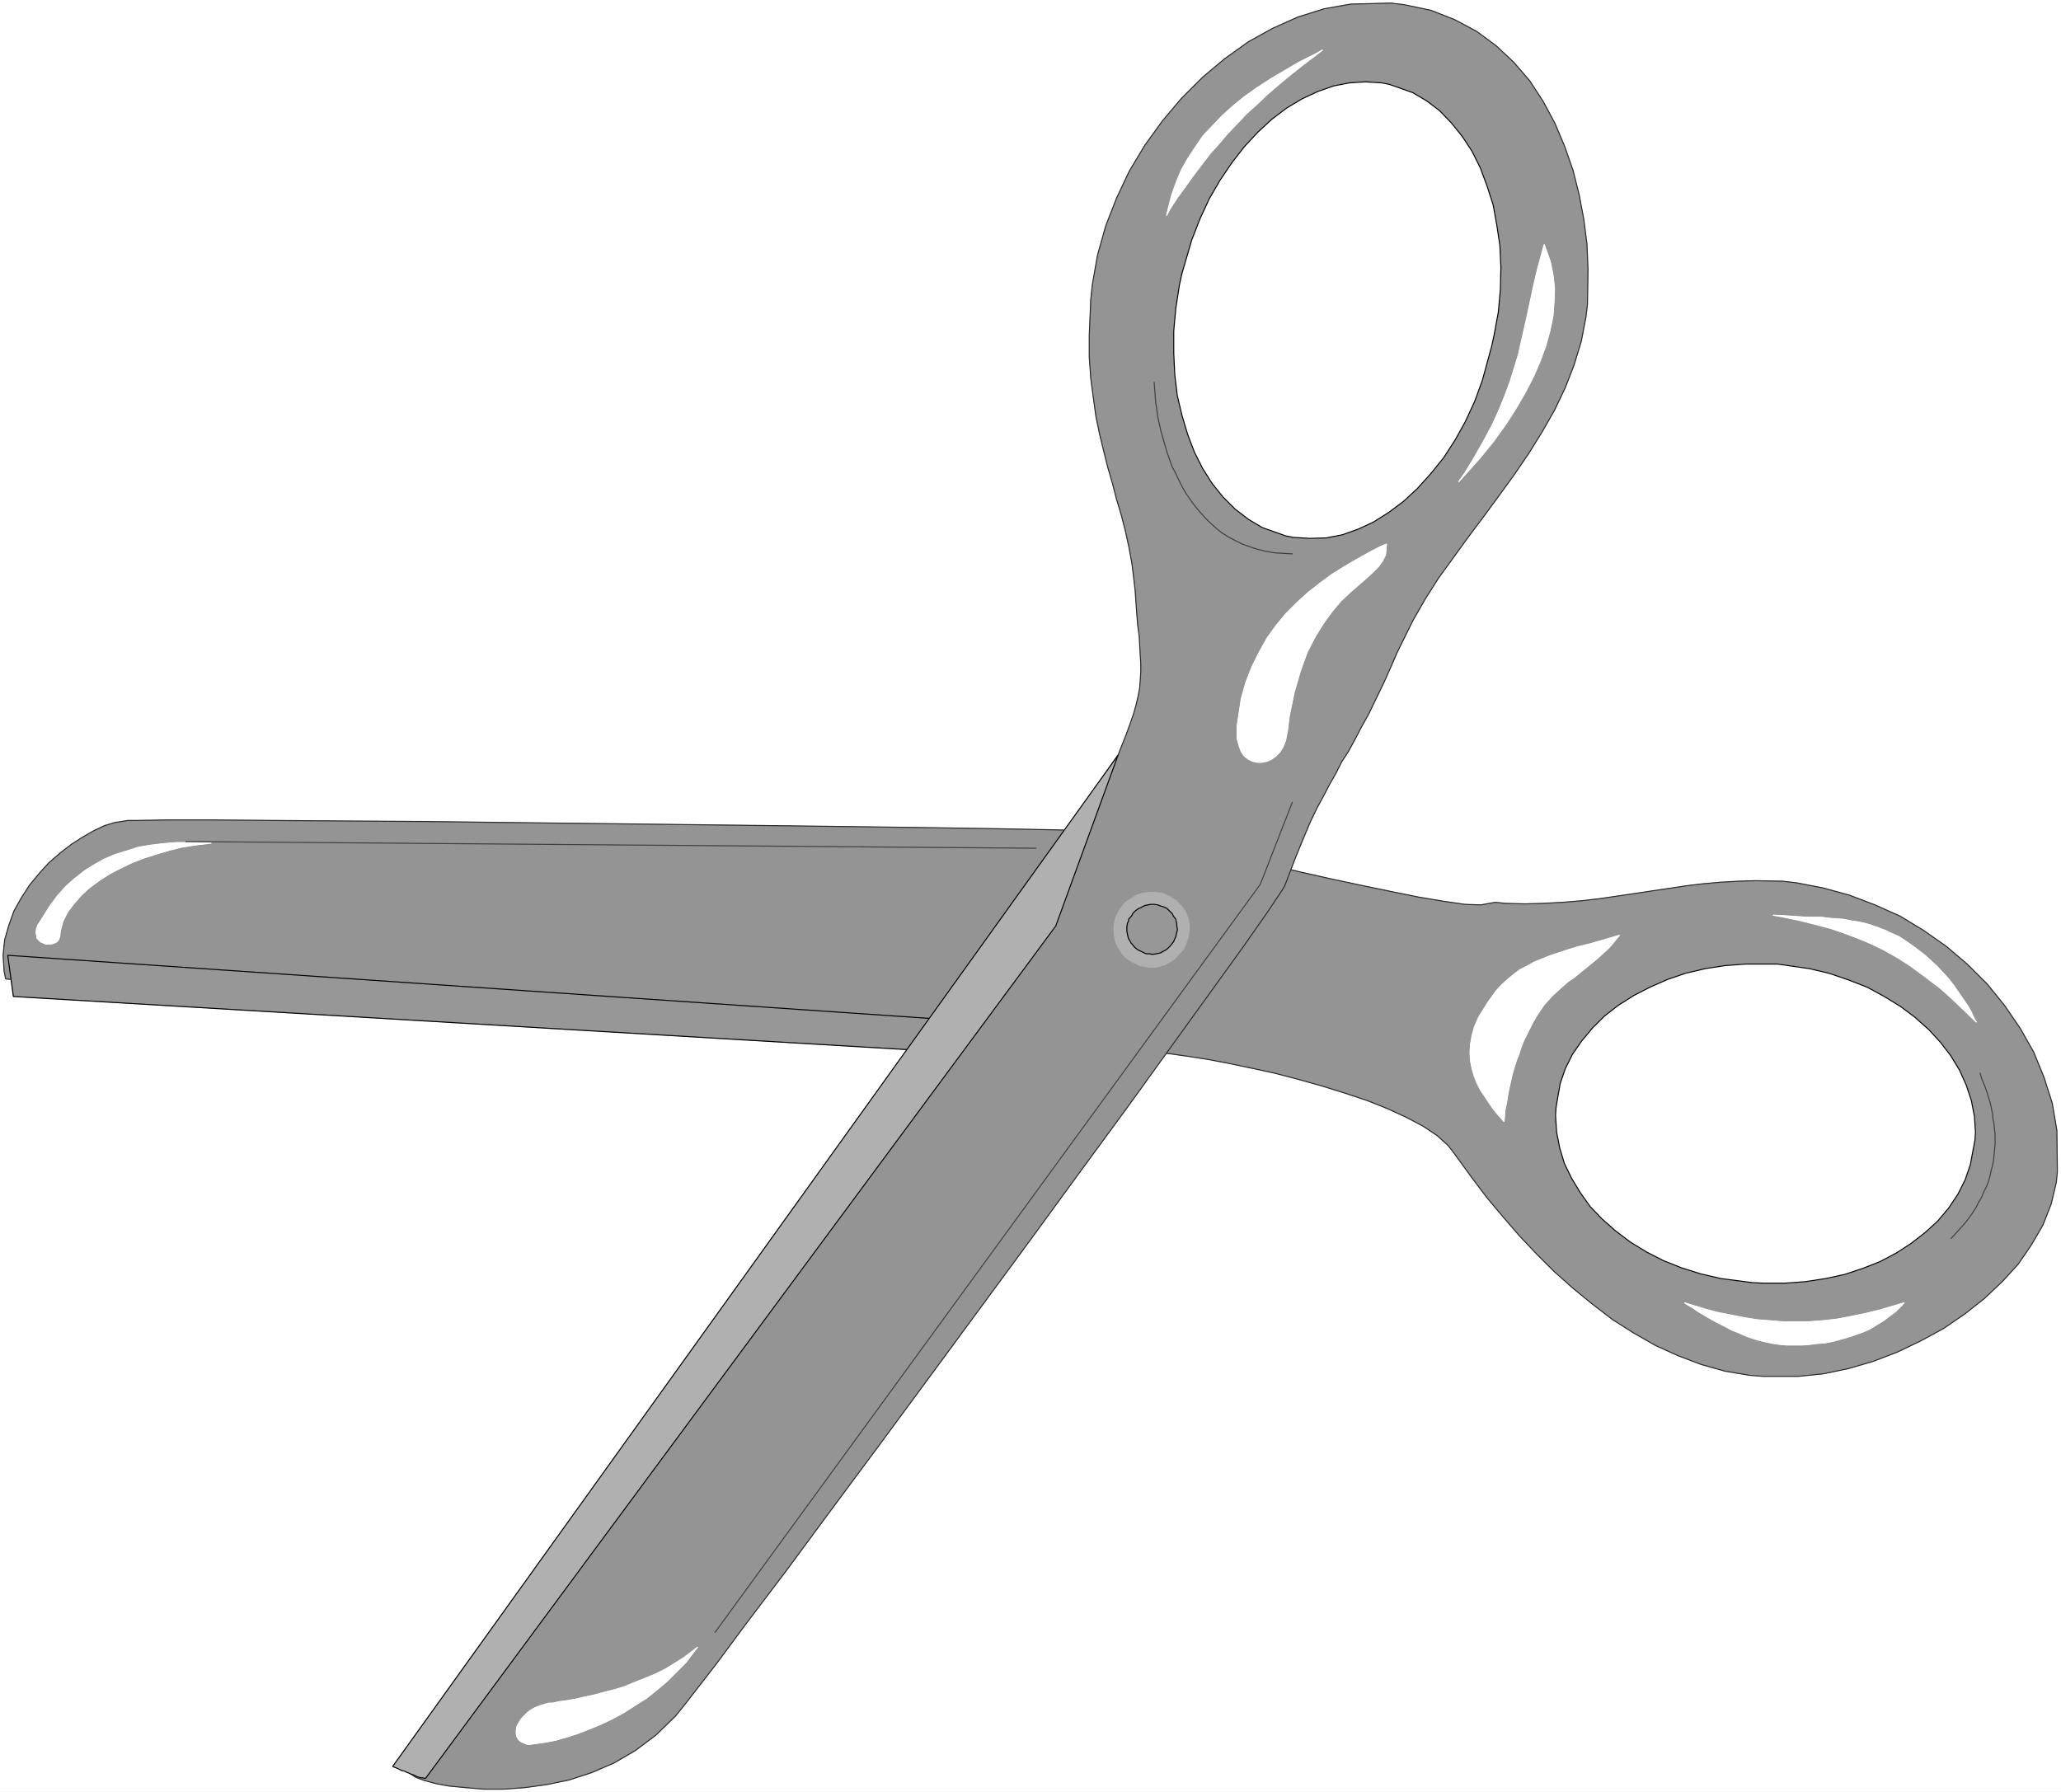 <svg width="3990.932" height="3469.979" viewBox="0 0 2993.199 2602.484" xmlns="http://www.w3.org/2000/svg"><rect x="0" y="0" width="2993.199" height="2602.484" fill="#808080" stroke="none"/><defs><clipPath id="a"><path d="M0 1.469h2994V2604H0Zm0 0"/></clipPath><clipPath id="b"><path d="M0 1.469h2993.2v2602.484H0Zm0 0"/></clipPath></defs><g clip-path="url(#a)" transform="translate(0 -1.469)"><path style="fill:#fff;fill-opacity:1;fill-rule:nonzero;stroke:none" d="M0 2603.953h2993.2V1.47H0Zm0 0"/></g><g clip-path="url(#b)" transform="translate(0 -1.469)"><path style="fill:#fff;fill-opacity:1;fill-rule:evenodd;stroke:#fff;stroke-width:.17;stroke-linecap:square;stroke-linejoin:bevel;stroke-miterlimit:10;stroke-opacity:1" d="M0 .5h660.75V575H0Zm0 0" transform="matrix(4.53 0 0 -4.53 0 2606.22)"/></g><path style="fill:#949494;fill-opacity:1;fill-rule:evenodd;stroke:#949494;stroke-width:.17;stroke-linecap:square;stroke-linejoin:bevel;stroke-miterlimit:10;stroke-opacity:1" d="m367.71 237.82-.66.34-6.28.66-11.73.82-17.01 1.16-20.82 1.32-24.77 1.48-27.26 1.65-29.4 1.82-30.73 1.65-31.22 1.81-31.05 1.82-30.23 1.81-28.58 1.82-26.1 1.65-22.96 1.49-27.09 1.98-.5 2.47-.33 5.12.5 4.95 1.32 4.62 1.65 4.62 2.31 4.13 2.65 4.12 3.13 3.8 3.14 3.46 3.64 3.14 3.63 2.81 3.64 2.31 3.46 1.98 3.47 1.65 3.31.99 4.13.66h2.8l9.92.16h14.86l19.16-.16 22.8-.17 25.11-.16 27.25-.33 28.09-.33 28.41-.33 27.75-.33 26.43-.33 24.28-.33 21.48-.33 17.34-.33 13.22-.33 9.25-.17 1.48-.16 4.3-.66 6.11-1.32 7.27-1.65 8.42-1.98 9.25-2.32 9.92-2.31 10.24-2.47 10.24-2.31 10.08-2.15 9.58-1.98 8.92-1.81 7.93-1.32 6.77-.99 5.12-.17 4.62.83 3.14-.33 6.44-.17 6.12.17 5.94.33 5.95.49 5.78.66 5.62.83 5.61.82 5.46.83 5.61.82 5.45.83 5.45.66 5.46.49 5.78.33 5.61.17 8.76-.17 4.29-.49 8.59-1.65 8.43-2.31 8.26-3.14 8.09-3.63 7.6-4.62 7.27-5.12 6.77-5.77 6.28-6.27 5.61-6.94 4.96-7.26 4.3-7.59 3.3-8.09 2.64-8.25 1.49-8.75.16-13.2-.33-3.46-1.65-6.94-2.64-6.76-3.64-6.27-4.29-6.28-5.12-5.61-5.78-5.44-6.28-4.95-6.77-4.63-7.27-3.96-7.6-3.63-7.76-2.97-7.93-2.31-7.93-1.65-7.93-.82h-11.56l-4.13.33-7.93 1.32-7.6 2.14-7.43 2.81-7.27 3.3-6.94 3.96-6.77 4.29-6.45 4.95-6.27 5.12-6.11 5.44-5.62 5.61-5.62 5.95-5.12 5.94-5.12 6.1-4.62 6.11-6.61 9.08-1.32 1.65-3.47 3.13-4.46 2.97-5.29 2.81-6.11 2.81-6.61 2.64-6.94 2.31-7.43 2.31-7.6 2.14-7.6 1.98-7.59 1.65-7.11 1.49-6.94 1.32-6.44.99-5.78.82zm0 0" transform="matrix(4.53 0 0 -4.53 0 2604.751)"/><path style="fill:none;stroke:#2b2b2b;stroke-width:.33;stroke-linecap:square;stroke-linejoin:bevel;stroke-miterlimit:10;stroke-opacity:1" d="m367.71 237.82-.66.34-6.28.66-11.73.82-17.01 1.16-20.82 1.32-24.77 1.48-27.26 1.65-29.4 1.82-30.73 1.65-31.22 1.81-31.05 1.82-30.23 1.81-28.58 1.82-26.1 1.65-22.96 1.49-27.09 1.98-.5 2.47-.33 5.12.5 4.95 1.32 4.62 1.65 4.62 2.31 4.13 2.65 4.12 3.13 3.8 3.14 3.46 3.64 3.14 3.63 2.81 3.64 2.31 3.46 1.98 3.47 1.65 3.31.99 4.13.66h2.8l9.92.16h14.86l19.16-.16 22.8-.17 25.11-.16 27.25-.33 28.09-.33 28.41-.33 27.75-.33 26.43-.33 24.28-.33 21.48-.33 17.34-.33 13.22-.33 9.25-.17 1.48-.16 4.3-.66 6.11-1.32 7.27-1.65 8.42-1.98 9.25-2.32 9.92-2.31 10.24-2.47 10.24-2.31 10.08-2.15 9.58-1.98 8.92-1.81 7.93-1.32 6.77-.99 5.12-.17 4.62.83 3.14-.33 6.44-.17 6.12.17 5.94.33 5.95.49 5.78.66 5.62.83 5.61.82 5.46.83 5.61.82 5.45.83 5.45.66 5.46.49 5.78.33 5.61.17 8.76-.17 4.29-.49 8.59-1.65 8.43-2.31 8.26-3.14 8.09-3.63 7.6-4.62 7.27-5.12 6.77-5.77 6.28-6.27 5.61-6.94 4.96-7.26 4.3-7.59 3.3-8.09 2.64-8.25 1.49-8.75.16-13.2-.33-3.46-1.65-6.94-2.64-6.76-3.64-6.27-4.29-6.28-5.12-5.61-5.78-5.44-6.28-4.95-6.77-4.63-7.27-3.96-7.6-3.63-7.76-2.97-7.93-2.31-7.93-1.65-7.93-.82h-11.56l-4.13.33-7.93 1.32-7.6 2.14-7.43 2.81-7.27 3.3-6.94 3.96-6.77 4.29-6.45 4.95-6.27 5.12-6.11 5.44-5.62 5.61-5.62 5.95-5.12 5.94-5.12 6.1-4.62 6.11-6.61 9.08-1.32 1.65-3.47 3.13-4.46 2.97-5.29 2.81-6.11 2.81-6.61 2.64-6.94 2.31-7.43 2.31-7.6 2.14-7.6 1.98-7.59 1.65-7.11 1.49-6.94 1.32-6.44.99-5.78.82zm0 0" transform="matrix(4.53 0 0 -4.53 0 2604.751)"/><path style="fill:#fff;fill-opacity:1;fill-rule:evenodd;stroke:#fff;stroke-width:.17;stroke-linecap:square;stroke-linejoin:bevel;stroke-miterlimit:10;stroke-opacity:1" d="m561.97 163.72 3.47-.16h6.77l6.61.49 6.44.99 6.11 1.32 5.95 1.98 5.45 2.15 5.29 2.8 4.79 3.14 4.46 3.47 3.96 3.63 3.47 4.12 2.97 4.46 2.32 4.62 1.65 4.79 1.48 7.92.17 2.47-.33 5.12-.99 5.12-1.65 4.95-2.15 4.78-2.81 4.62-3.3 4.3-3.8 4.12-4.46 3.96-4.63 3.47-5.12 3.13-5.45 2.97-5.95 2.32-6.27 2.14-6.28 1.49-10.24 1.48h-10.24l-6.61-.49-6.44-.99-6.28-1.49-5.78-1.98-5.62-2.48-5.12-2.64-4.96-3.13-4.46-3.47-3.8-3.79-3.46-4.13-2.98-4.29-2.31-4.62-1.65-4.79-1.32-7.59-.17-2.64.33-5.28.99-5.12 1.49-4.95 2.31-4.78 2.81-4.63 3.14-4.45 3.8-3.96 4.29-3.8 4.79-3.63 5.12-3.14 5.46-2.8 5.78-2.31 6.27-1.98 6.45-1.49zm0 0" transform="matrix(4.53 0 0 -4.53 0 2604.751)"/><path style="fill:none;stroke:#000;stroke-width:.33;stroke-linecap:square;stroke-linejoin:bevel;stroke-miterlimit:10;stroke-opacity:1" d="m561.97 163.72 3.47-.16h6.77l6.61.49 6.44.99 6.11 1.32 5.95 1.98 5.45 2.15 5.29 2.8 4.79 3.14 4.46 3.47 3.96 3.63 3.47 4.12 2.97 4.46 2.32 4.62 1.65 4.79 1.48 7.92.17 2.47-.33 5.12-.99 5.12-1.65 4.95-2.15 4.78-2.81 4.62-3.3 4.3-3.8 4.12-4.46 3.96-4.63 3.47-5.12 3.13-5.45 2.97-5.95 2.32-6.27 2.14-6.28 1.49-10.24 1.48h-10.24l-6.61-.49-6.44-.99-6.28-1.49-5.78-1.98-5.62-2.48-5.12-2.64-4.96-3.13-4.46-3.47-3.8-3.79-3.46-4.13-2.98-4.29-2.31-4.62-1.65-4.79-1.32-7.59-.17-2.64.33-5.28.99-5.12 1.49-4.95 2.31-4.78 2.81-4.63 3.14-4.45 3.8-3.96 4.29-3.8 4.79-3.63 5.12-3.14 5.46-2.8 5.78-2.31 6.27-1.98 6.45-1.49zm0 0" transform="matrix(4.53 0 0 -4.53 0 2604.751)"/><path style="fill:#fff;fill-opacity:1;fill-rule:evenodd;stroke:#fff;stroke-width:.17;stroke-linecap:square;stroke-linejoin:bevel;stroke-miterlimit:10;stroke-opacity:1" d="m519.18 275.12-.82-.99-1.32-1.65-1.66-1.81-1.65-1.49-1.81-1.65-1.82-1.48-1.82-1.49-1.82-1.48-1.81-1.49-1.98-1.32-1.66-1.49-1.65-1.48-1.65-1.49-1.49-1.65-1.32-1.48-1.65-2.48-.66-.99-1.16-1.98-.99-1.98-1.98-3.96-.83-2.14-.66-2.15-.82-1.98-.66-2.15-.66-2.14-.5-2.31-.5-2.15-.49-2.47-.33-2.31-.5-2.31-.33-3.8-.66.82-1.49 1.66-1.48 1.81-2.64 3.96-1.33 1.98-1.15 2.31-.83 2.15-.66 2.31-.49 2.47-.17 2.64.17 2.65.49 2.8.83 2.97 1.32 2.97 2.97 4.79.83 1.15 1.65 2.31 1.82 1.99 1.98 1.81 1.98 1.65 1.98 1.49 2.32 1.15 2.31 1.32 2.48.99 2.47.99 2.98.99 2.97.99 3.3.99 3.47.83 3.47.99zm0 0" transform="matrix(4.53 0 0 -4.53 0 2604.751)"/><path style="fill:none;stroke:#fff;stroke-width:.33;stroke-linecap:square;stroke-linejoin:bevel;stroke-miterlimit:10;stroke-opacity:1" d="m519.18 275.12-.82-.99-1.32-1.65-1.66-1.81-1.65-1.49-1.81-1.65-1.82-1.48-1.82-1.49-1.82-1.48-1.81-1.49-1.98-1.32-1.66-1.49-1.65-1.48-1.65-1.49-1.49-1.65-1.32-1.48-1.65-2.48-.66-.99-1.16-1.98-.99-1.98-1.98-3.96-.83-2.14-.66-2.15-.82-1.98-.66-2.15-.66-2.14-.5-2.31-.5-2.15-.49-2.47-.33-2.31-.5-2.31-.33-3.8-.66.82-1.49 1.66-1.48 1.81-2.64 3.96-1.33 1.98-1.15 2.31-.83 2.15-.66 2.31-.49 2.47-.17 2.64.17 2.65.49 2.8.83 2.97 1.32 2.97 2.97 4.79.83 1.15 1.65 2.31 1.82 1.99 1.98 1.81 1.98 1.65 1.98 1.49 2.32 1.15 2.31 1.32 2.48.99 2.47.99 2.98.99 2.97.99 3.3.99 3.47.83 3.47.99zm0 0" transform="matrix(4.53 0 0 -4.53 0 2604.751)"/><path style="fill:#fff;fill-opacity:1;fill-rule:evenodd;stroke:#fff;stroke-width:.17;stroke-linecap:square;stroke-linejoin:bevel;stroke-miterlimit:10;stroke-opacity:1" d="m568.41 281.56 2.81-.49 5.61-1.16 5.29-1.32 4.96-1.32 4.79-1.65 4.29-1.65 4.3-1.82 3.96-1.98 3.8-2.14 3.63-2.31 3.47-2.48 3.47-2.64 3.47-2.64 3.14-2.81 3.3-3.13 4.96-4.79-.66.99-.99 2.15-1.16 2.14-1.49 2.15-1.48 2.14-1.49 2.15-1.65 2.15-1.82 1.98-1.82 1.98-1.98 1.81-1.98 1.82-2.15 1.65-1.98 1.48-2.15 1.49-1.98 1.32-3.3 1.48-.99.5-2.15.82-2.31.83-2.15.66-2.31.49-2.32.33-2.47.5-2.32.17-2.31.16-2.31.33h-4.96l-2.31.17-2.48.16-2.31.17zm0 0" transform="matrix(4.53 0 0 -4.53 0 2604.751)"/><path style="fill:none;stroke:#fff;stroke-width:.33;stroke-linecap:square;stroke-linejoin:bevel;stroke-miterlimit:10;stroke-opacity:1" d="m568.41 281.56 2.81-.49 5.61-1.16 5.29-1.32 4.96-1.32 4.79-1.65 4.29-1.65 4.3-1.82 3.96-1.98 3.8-2.14 3.63-2.31 3.47-2.48 3.47-2.64 3.47-2.64 3.14-2.81 3.3-3.13 4.96-4.79-.66.99-.99 2.15-1.16 2.14-1.49 2.15-1.48 2.14-1.49 2.15-1.65 2.15-1.82 1.98-1.82 1.98-1.98 1.81-1.98 1.82-2.15 1.65-1.98 1.48-2.15 1.49-1.98 1.32-3.3 1.48-.99.5-2.15.82-2.31.83-2.15.66-2.31.49-2.32.33-2.47.5-2.32.17-2.31.16-2.31.33h-4.96l-2.31.17-2.48.16-2.31.17zm0 0" transform="matrix(4.53 0 0 -4.53 0 2604.751)"/><path style="fill:#fff;fill-opacity:1;fill-rule:evenodd;stroke:#fff;stroke-width:.17;stroke-linecap:square;stroke-linejoin:bevel;stroke-miterlimit:10;stroke-opacity:1" d="m540 157.29 2.15-.66 4.29-1.32 4.3-1.16 4.29-.83 4.13-.82 4.13-.66 4.13-.33 4.13-.33h8.42l4.3.33 4.46.49 4.46.83 4.79.99 4.79 1.16 7.76 2.31-.99-.99-1.82-1.82-1.98-1.49-1.98-1.48-2.15-1.32-2.14-1.32-2.32-.99-2.31-.83-2.48-.82-2.31-.66-2.48-.66-2.48-.5-2.47-.16-2.48-.33-2.31-.17h-4.96l-2.15.17-2.31.33-2.31.49-2.15.5-2.15.66-2.31.82-2.15.99-2.14.83-2.15 1.15-1.98.99-2.15 1.16-1.98 1.15-1.99 1.16-1.98 1.32zm0 0" transform="matrix(4.53 0 0 -4.53 0 2604.751)"/><path style="fill:none;stroke:#fff;stroke-width:.33;stroke-linecap:square;stroke-linejoin:bevel;stroke-miterlimit:10;stroke-opacity:1" d="m540 157.29 2.15-.66 4.29-1.32 4.3-1.16 4.29-.83 4.13-.82 4.13-.66 4.13-.33 4.13-.33h8.42l4.3.33 4.46.49 4.46.83 4.79.99 4.79 1.16 7.76 2.31-.99-.99-1.82-1.82-1.98-1.49-1.98-1.48-2.15-1.32-2.14-1.32-2.32-.99-2.31-.83-2.48-.82-2.31-.66-2.48-.66-2.48-.5-2.47-.16-2.48-.33-2.31-.17h-4.96l-2.15.17-2.31.33-2.31.49-2.15.5-2.15.66-2.31.82-2.15.99-2.14.83-2.15 1.15-1.98.99-2.15 1.16-1.98 1.15-1.99 1.16-1.98 1.32zm0 0" transform="matrix(4.53 0 0 -4.53 0 2604.751)"/><path style="fill:none;stroke:#3f3f3f;stroke-width:.33;stroke-linecap:square;stroke-linejoin:bevel;stroke-miterlimit:10;stroke-opacity:1" d="m634.82 230.89.49-1.65.66-1.65.66-1.65.5-1.48.49-1.65.5-1.65.33-1.65.33-1.65.17-1.66.33-1.65.16-1.65.17-1.65v-3.3l-.17-1.65-.16-1.81-.17-1.65-.33-1.65-.5-1.82-.33-1.65-.49-1.65-.66-1.65-.83-1.65-.66-1.65-.99-1.65-.83-1.65-1.15-1.82-1.16-1.65-1.32-1.65-1.32-1.48-2.97-3.3" transform="matrix(4.53 0 0 -4.53 0 2604.751)"/><path style="fill:#fff;fill-opacity:1;fill-rule:evenodd;stroke:#fff;stroke-width:.17;stroke-linecap:square;stroke-linejoin:bevel;stroke-miterlimit:10;stroke-opacity:1" d="M67.73 304.67h-2.32l-4.46.16h-4.29l-4.13-.33-4.13-.49-3.96-.66-3.64-1.16-3.8-1.16-3.47-1.48-3.3-1.82-3.14-1.98-3.14-2.47-2.81-2.48-2.64-2.97-2.48-3.3-3.3-5.28-.5-.66-.49-1.32-.17-1.16.17-.99.16-.99.5-.49.66-.66.83-.33.66-.33h1.65l.82.16.83.33.5.33.49.66.33.99.17 1.65.82 3.14 1.49 2.97 1.98 2.64 2.31 2.64 2.65 2.48 3.14 2.31 3.3 2.14 3.47 1.82 3.8 1.81 3.8 1.49 4.13 1.32 3.96 1.16 3.97.99 3.96.66zm0 0" transform="matrix(4.53 0 0 -4.53 0 2604.751)"/><path style="fill:none;stroke:#fff;stroke-width:.33;stroke-linecap:square;stroke-linejoin:bevel;stroke-miterlimit:10;stroke-opacity:1" d="M67.73 304.67h-2.32l-4.46.16h-4.29l-4.13-.33-4.13-.49-3.96-.66-3.64-1.16-3.8-1.16-3.47-1.48-3.3-1.82-3.14-1.98-3.14-2.47-2.81-2.48-2.64-2.97-2.48-3.3-3.3-5.28-.5-.66-.49-1.32-.17-1.16.17-.99.16-.99.5-.49.66-.66.83-.33.66-.33h1.65l.82.16.83.33.5.33.49.66.33.99.17 1.65.82 3.14 1.49 2.97 1.98 2.64 2.31 2.64 2.65 2.48 3.14 2.31 3.3 2.14 3.47 1.82 3.8 1.81 3.8 1.49 4.13 1.32 3.96 1.16 3.97.99 3.96.66zm0 0" transform="matrix(4.53 0 0 -4.53 0 2604.751)"/><path style="fill:#979797;fill-opacity:1;fill-rule:evenodd;stroke:#979797;stroke-width:.17;stroke-linecap:square;stroke-linejoin:bevel;stroke-miterlimit:10;stroke-opacity:1" d="M352.01 244.76 2.48 268.69l1.81-13.21L354 234.69Zm0 0" transform="matrix(4.53 0 0 -4.53 0 2604.751)"/><path style="fill:none;stroke:#000;stroke-width:.33;stroke-linecap:square;stroke-linejoin:bevel;stroke-miterlimit:10;stroke-opacity:1" d="M352.01 244.76 2.48 268.69l1.81-13.21L354 234.69Zm0 0" transform="matrix(4.53 0 0 -4.53 0 2604.751)"/><path style="fill:#949494;fill-opacity:1;fill-rule:evenodd;stroke:#949494;stroke-width:.17;stroke-linecap:square;stroke-linejoin:bevel;stroke-miterlimit:10;stroke-opacity:1" d="m363.91 385.87-.33 2.8-.66 5.45-.99 5.44-1.16 5.28-1.32 5.12-1.49 4.95-1.32 5.12-1.49 5.11-1.32 5.29-1.32 5.44-1.16 5.61-.82 5.94-.83 6.28-.49 6.76v7.1l.49 11.39.5 4.78 1.65 9.41 2.64 9.41 3.47 8.91 4.13 8.75 4.96 8.25 5.61 7.76 6.11 7.26 6.78 6.76 7.1 5.95 7.6 5.44 7.76 4.29 8.1 3.63 8.42 2.64 8.43 1.49 12.88.33 4.3-.5 8.59-1.81 7.59-2.97 7.11-3.8 6.27-4.62 5.62-5.28 5.12-5.94 4.3-6.6 3.8-7.1 3.13-7.43 2.65-7.59 1.98-7.92 1.49-7.92.99-7.92.33-7.93-.17-11.22-.49-4.12-1.49-7.76-2.31-7.59-2.81-7.26-3.47-7.27-3.96-6.93-4.3-6.93-4.62-6.77-4.79-6.6-4.96-6.76-4.96-6.61-4.79-6.6-4.79-6.6-4.29-6.77-3.97-6.93-5.12-10.39-1.48-3.47-2.65-5.94-2.64-5.45-2.31-4.78-2.31-4.13-2.15-4.13-1.98-3.63-2.15-3.3-1.82-3.63-1.98-3.46-1.98-3.8-2.15-3.96-2.15-4.46-2.15-5.11-2.31-5.62-3.8-9.9-1.15-1.81-4.63-6.93-7.76-11.06-10.24-14.2-12.39-17.16-14.04-19.47-15.37-20.96-16.02-21.95-33.04-44.9-16.19-21.95-15.19-20.46-13.88-18.81-12.39-16.34-9.91-13.37-10.24-13.2-2.81-3.47-6.28-6.11-6.6-4.95-6.78-3.96-7.26-3.13-7.11-2.32-7.1-1.48-7.1-.99-6.78-.5h-6.44l-5.78.5-5.29.49-4.46.83-3.63.99-2.64.99-1.99 1.32 227.14 326.45.82 2.14 1.65 4.13 1.33 3.63 1.15 3.3.83 2.97.66 2.81.49 2.64.17 2.47.17 2.64v2.48l-.17 2.81-.17 2.97-.16 3.13-.5 3.63-.33 4.13zm0 0" transform="matrix(4.53 0 0 -4.53 0 2604.751)"/><path style="fill:none;stroke:#2b2b2b;stroke-width:.33;stroke-linecap:square;stroke-linejoin:bevel;stroke-miterlimit:10;stroke-opacity:1" d="m363.91 385.87-.33 2.8-.66 5.45-.99 5.44-1.16 5.28-1.32 5.12-1.49 4.95-1.32 5.12-1.49 5.11-1.32 5.29-1.32 5.44-1.16 5.61-.82 5.94-.83 6.28-.49 6.76v7.1l.49 11.39.5 4.78 1.65 9.41 2.64 9.41 3.47 8.91 4.13 8.75 4.96 8.25 5.61 7.76 6.11 7.26 6.78 6.76 7.1 5.95 7.6 5.44 7.76 4.29 8.1 3.63 8.42 2.64 8.43 1.49 12.88.33 4.3-.5 8.59-1.81 7.59-2.97 7.11-3.8 6.27-4.62 5.62-5.28 5.12-5.94 4.3-6.6 3.8-7.1 3.13-7.43 2.65-7.59 1.98-7.92 1.49-7.92.99-7.92.33-7.93-.17-11.22-.49-4.12-1.49-7.76-2.31-7.59-2.81-7.26-3.47-7.27-3.96-6.93-4.3-6.93-4.62-6.77-4.79-6.6-4.96-6.76-4.96-6.61-4.79-6.6-4.79-6.6-4.29-6.77-3.97-6.93-5.12-10.39-1.48-3.47-2.65-5.94-2.64-5.45-2.31-4.78-2.31-4.13-2.15-4.13-1.98-3.63-2.15-3.3-1.82-3.63-1.98-3.46-1.98-3.8-2.15-3.96-2.15-4.46-2.15-5.11-2.31-5.62-3.8-9.9-1.15-1.81-4.63-6.93-7.76-11.06-10.24-14.2-12.39-17.16-14.04-19.47-15.37-20.96-16.02-21.95-33.04-44.9-16.19-21.95-15.19-20.46-13.88-18.81-12.39-16.34-9.91-13.37-10.24-13.2-2.81-3.47-6.28-6.11-6.6-4.95-6.78-3.96-7.26-3.13-7.11-2.32-7.1-1.48-7.1-.99-6.78-.5h-6.44l-5.78.5-5.29.49-4.46.83-3.63.99-2.64.99-1.99 1.32 227.14 326.45.82 2.14 1.65 4.13 1.33 3.63 1.15 3.3.83 2.97.66 2.81.49 2.64.17 2.47.17 2.64v2.48l-.17 2.81-.17 2.97-.16 3.13-.5 3.63-.33 4.13zm0 0" transform="matrix(4.53 0 0 -4.53 0 2604.751)"/><path style="fill:#fff;fill-opacity:1;fill-rule:evenodd;stroke:#fff;stroke-width:.17;stroke-linecap:square;stroke-linejoin:bevel;stroke-miterlimit:10;stroke-opacity:1" d="m412.14 403.19 2.48-.49 5.29-.33 5.28.16 5.12.99 5.12 1.82 4.96 2.31 4.96 3.14 4.62 3.46 4.46 4.13 4.3 4.78 4.13 5.12 3.63 5.61 3.3 5.94 2.98 6.44 2.47 6.77 2.98 10.89.82 3.79 1.33 7.27.66 7.26.16 7.09-.33 6.94-.99 6.6-1.16 6.43-1.98 6.11-2.15 5.78-2.64 5.28-3.14 4.78-3.47 4.3-3.8 3.96-4.13 3.13-4.46 2.64-7.43 2.64-2.48.5-5.28.33-5.12-.33-5.12-.99-5.13-1.82-4.95-2.31-4.96-2.97-4.79-3.63-4.46-4.13-4.29-4.62-3.97-5.11-3.8-5.61-3.46-5.95-2.98-6.43-2.64-6.77-3.14-10.73-.83-3.79-1.15-7.43-.66-7.26v-7.1l.33-6.93.82-6.77 1.49-6.27 1.82-6.1 2.14-5.61 2.65-5.29 3.14-4.95 3.47-4.29 3.79-3.79 4.3-3.3 4.46-2.65zm0 0" transform="matrix(4.53 0 0 -4.53 0 2604.751)"/><path style="fill:none;stroke:#000;stroke-width:.33;stroke-linecap:square;stroke-linejoin:bevel;stroke-miterlimit:10;stroke-opacity:1" d="m412.14 403.19 2.48-.49 5.29-.33 5.28.16 5.12.99 5.12 1.82 4.96 2.31 4.96 3.14 4.62 3.46 4.46 4.13 4.3 4.78 4.13 5.12 3.63 5.61 3.3 5.94 2.98 6.44 2.47 6.77 2.98 10.89.82 3.79 1.33 7.27.66 7.26.16 7.09-.33 6.94-.99 6.6-1.16 6.43-1.98 6.11-2.15 5.78-2.64 5.28-3.14 4.78-3.47 4.3-3.8 3.96-4.13 3.13-4.46 2.64-7.43 2.64-2.48.5-5.28.33-5.12-.33-5.12-.99-5.13-1.82-4.95-2.31-4.96-2.97-4.79-3.63-4.46-4.13-4.29-4.62-3.97-5.11-3.8-5.61-3.46-5.95-2.98-6.43-2.64-6.77-3.14-10.73-.83-3.79-1.15-7.43-.66-7.26v-7.1l.33-6.93.82-6.77 1.49-6.27 1.82-6.1 2.14-5.61 2.65-5.29 3.14-4.95 3.47-4.29 3.79-3.79 4.3-3.3 4.46-2.65zm0 0" transform="matrix(4.53 0 0 -4.53 0 2604.751)"/><path style="fill:#fff;fill-opacity:1;fill-rule:evenodd;stroke:#fff;stroke-width:.17;stroke-linecap:square;stroke-linejoin:bevel;stroke-miterlimit:10;stroke-opacity:1" d="m424.04 558.99-2.65-1.48-4.95-2.48-4.79-2.81-4.46-2.64-4.3-2.8-3.96-2.81-3.64-2.97-3.47-3.13-3.13-3.3-2.98-3.14-2.48-3.63-2.31-3.47-2.15-3.79-1.65-3.96-1.48-4.13-1.66-6.6 1 1.98 2.47 3.79 2.65 3.64 2.47 3.46 2.65 3.47 2.64 3.46 2.81 3.14 2.81 3.3 3.14 3.3 2.97 3.14 3.47 3.13 3.3 3.14 3.64 3.13 3.79 3.14 3.97 3.14zm0 0" transform="matrix(4.53 0 0 -4.53 0 2604.751)"/><path style="fill:none;stroke:#fff;stroke-width:.33;stroke-linecap:square;stroke-linejoin:bevel;stroke-miterlimit:10;stroke-opacity:1" d="m424.04 558.99-2.65-1.48-4.95-2.48-4.79-2.81-4.46-2.64-4.3-2.8-3.96-2.81-3.64-2.97-3.47-3.13-3.13-3.3-2.98-3.14-2.48-3.63-2.31-3.47-2.15-3.79-1.65-3.96-1.48-4.13-1.66-6.6 1 1.98 2.47 3.79 2.65 3.64 2.47 3.46 2.65 3.47 2.64 3.46 2.81 3.14 2.81 3.3 3.14 3.3 2.97 3.14 3.47 3.13 3.3 3.14 3.64 3.13 3.79 3.14 3.97 3.14zm0 0" transform="matrix(4.53 0 0 -4.53 0 2604.751)"/><path style="fill:#fff;fill-opacity:1;fill-rule:evenodd;stroke:#fff;stroke-width:.17;stroke-linecap:square;stroke-linejoin:bevel;stroke-miterlimit:10;stroke-opacity:1" d="m467.65 420.52 1.98 2.81 3.3 5.45 2.98 5.28 2.64 4.95 2.15 4.78 1.81 4.46 1.65 4.46 1.33 4.29 1.32 4.29.99 4.45.99 4.3.99 4.45 1.98 9.24 1.16 4.95 2.15 7.93.66-1.82 1.32-3.79.83-4.13.49-4.29-.16-4.29-.33-4.62-1-4.79-1.32-4.79-1.81-4.95-2.15-4.95-2.65-5.11-2.97-5.12-3.3-5.12-3.8-5.28-4.3-5.28zm0 0" transform="matrix(4.53 0 0 -4.53 0 2604.751)"/><path style="fill:none;stroke:#fff;stroke-width:.33;stroke-linecap:square;stroke-linejoin:bevel;stroke-miterlimit:10;stroke-opacity:1" d="m467.65 420.52 1.98 2.81 3.3 5.45 2.98 5.28 2.64 4.95 2.15 4.78 1.81 4.46 1.65 4.46 1.33 4.29 1.32 4.29.99 4.45.99 4.3.99 4.45 1.98 9.24 1.16 4.95 2.15 7.93.66-1.82 1.32-3.79.83-4.13.49-4.29-.16-4.29-.33-4.62-1-4.79-1.32-4.79-1.81-4.95-2.15-4.95-2.65-5.11-2.97-5.12-3.3-5.12-3.8-5.28-4.3-5.28zm0 0" transform="matrix(4.53 0 0 -4.53 0 2604.751)"/><path style="fill:#fff;fill-opacity:1;fill-rule:evenodd;stroke:#fff;stroke-width:.17;stroke-linecap:square;stroke-linejoin:bevel;stroke-miterlimit:10;stroke-opacity:1" d="m444.52 400.55-1.98-.82-3.8-1.98-3.8-2.15-3.97-2.31-3.96-2.47-3.8-2.81-3.8-2.97-3.63-3.3-3.47-3.47-3.14-3.79-2.97-4.13-2.48-4.45-2.31-4.63-1.99-5.11-1.48-5.28-1.32-8.75v-3.96l.66-2.31.66-1.82.99-1.48 1.32-.99 1.32-.66 1.49-.33h1.48l1.66.33 1.48.66 1.32.99 1.33 1.32.99 1.65.82 1.98.66 3.46.5 4.3 1.65 7.92 1.98 6.76 2.15 5.95 2.64 5.11 2.81 4.46 2.64 3.63 2.81 3.3 2.81 2.64 2.64 2.31 2.48 2.15 2.15 1.98 1.82 1.81 1.32 1.82.99 1.98zm0 0" transform="matrix(4.53 0 0 -4.53 0 2604.751)"/><path style="fill:none;stroke:#fff;stroke-width:.33;stroke-linecap:square;stroke-linejoin:bevel;stroke-miterlimit:10;stroke-opacity:1" d="m444.52 400.55-1.98-.82-3.8-1.98-3.8-2.15-3.97-2.31-3.96-2.47-3.8-2.81-3.8-2.97-3.63-3.3-3.47-3.47-3.14-3.79-2.97-4.13-2.48-4.45-2.31-4.63-1.99-5.11-1.48-5.28-1.32-8.75v-3.96l.66-2.31.66-1.82.99-1.48 1.32-.99 1.32-.66 1.49-.33h1.48l1.66.33 1.48.66 1.32.99 1.33 1.32.99 1.65.82 1.98.66 3.46.5 4.3 1.65 7.92 1.98 6.76 2.15 5.95 2.64 5.11 2.81 4.46 2.64 3.63 2.81 3.3 2.81 2.64 2.64 2.31 2.48 2.15 2.15 1.98 1.82 1.81 1.32 1.82.99 1.98zm0 0" transform="matrix(4.53 0 0 -4.53 0 2604.751)"/><path style="fill:none;stroke:#3f3f3f;stroke-width:.33;stroke-linecap:square;stroke-linejoin:bevel;stroke-miterlimit:10;stroke-opacity:1" d="m414.29 397.42-2.97.16-2.81.17-2.81.49-2.64.66-2.48.83-2.31.82-2.32 1.16-2.14 1.15-2.15 1.32-1.82 1.49-1.81 1.65-1.82 1.82-1.49 1.65-1.65 1.98-1.32 1.81-1.49 2.15-1.15 1.98-1.16 2.31-.99 2.14-1.16 2.15-.82 2.31-.83 2.31-.66 2.31-.66 2.31-.66 2.31-.5 2.31-.49 2.15-.33 2.47-.33 2.15-.17 2.14-.33 4.3" transform="matrix(4.53 0 0 -4.53 0 2604.751)"/><path style="fill:#b0b0b0;fill-opacity:1;fill-rule:evenodd;stroke:#b0b0b0;stroke-width:.17;stroke-linecap:square;stroke-linejoin:bevel;stroke-miterlimit:10;stroke-opacity:1" d="m358.46 332.89-19.99-54.8L136.44 4.79h-.33l-.49.16h-.66l-.5.17-.66.16-.66.33-.66.33-.66.17-.66.33-.83.33-.66.33-.82.17-.66.33-.67.33-.82.33-.83.33zm0 0" transform="matrix(4.53 0 0 -4.53 0 2604.751)"/><path style="fill:none;stroke:#000;stroke-width:.33;stroke-linecap:square;stroke-linejoin:bevel;stroke-miterlimit:10;stroke-opacity:1" d="m358.46 332.89-19.99-54.8L136.44 4.79h-.33l-.49.16h-.66l-.5.17-.66.16-.66.33-.66.33-.66.17-.66.33-.83.33-.66.33-.82.17-.66.33-.67.33-.82.33-.83.33zm0 0" transform="matrix(4.53 0 0 -4.53 0 2604.751)"/><path style="fill:#fff;fill-opacity:1;fill-rule:evenodd;stroke:#fff;stroke-width:.17;stroke-linecap:square;stroke-linejoin:bevel;stroke-miterlimit:10;stroke-opacity:1" d="m223.66 46.87-1.32-1.65-2.48-3.3-5.94-5.94-3.31-2.8-3.3-2.64-3.63-2.31-3.64-2.32-3.63-1.98-3.8-1.81-3.64-1.49-3.79-1.48-3.64-1.16-3.47-.99-3.47-.66-4.79-.66h-.66l-1.32.5-.99.49-.66.66-.5.83-.16.99v.99l.16 1.15.5.99.66 1.16.83.99 1.15 1.15 1.16.99 1.48.83 1.66.66 2.8.83h1.16l2.31.49 2.48.33 2.81.5 2.81.66 3.14.66 2.97.82 3.3.83 3.31.99 3.14 1.32 3.3 1.32 3.3 1.32 3.31 1.65 2.97 1.81 3.14 1.98zm0 0" transform="matrix(4.53 0 0 -4.53 0 2604.751)"/><path style="fill:none;stroke:#fff;stroke-width:.33;stroke-linecap:square;stroke-linejoin:bevel;stroke-miterlimit:10;stroke-opacity:1" d="m223.66 46.87-1.32-1.65-2.48-3.3-5.94-5.94-3.31-2.8-3.3-2.64-3.63-2.31-3.64-2.32-3.63-1.98-3.8-1.81-3.64-1.49-3.79-1.48-3.64-1.16-3.47-.99-3.47-.66-4.79-.66h-.66l-1.32.5-.99.49-.66.66-.5.83-.16.99v.99l.16 1.15.5.99.66 1.16.83.99 1.15 1.15 1.16.99 1.48.83 1.66.66 2.8.83h1.16l2.31.49 2.48.33 2.81.5 2.81.66 3.14.66 2.97.82 3.3.83 3.31.99 3.14 1.32 3.3 1.32 3.3 1.32 3.31 1.65 2.97 1.81 3.14 1.98zm0 0" transform="matrix(4.53 0 0 -4.53 0 2604.751)"/><path style="fill:#b0b0b0;fill-opacity:1;fill-rule:evenodd;stroke:#b0b0b0;stroke-width:.17;stroke-linecap:square;stroke-linejoin:bevel;stroke-miterlimit:10;stroke-opacity:1" d="M368.37 264.89h1.82l1.15.17.99.33 1.16.33.99.66 1.16.49.82.66.83.83.82.99.83.82.66.99.5 1.16.33.99.49 1.32.33 1.81v1.82l-.16.99-.17 1.16-.49 1.15-.33.99-.66.99-.67.83-.82.82-.83.99-.82.5-.99.66-1 .49-.99.5-1.32.33-1.65.16h-1.98l-1.16-.16-1.15-.17-1.16-.33-.99-.49-.99-.66-.99-.66-1-.66-.82-.83-.66-.99-.66-.82-.5-.99-.49-1.16-.33-1.16-.33-1.65v-1.98l.16-1.15.17-1.16.33-1.15.49-.99.66-.99.66-1.16.66-.82.83-.83.99-.66.99-.66 1.16-.49 1.15-.5 1-.33zm0 0" transform="matrix(4.53 0 0 -4.53 0 2604.751)"/><path style="fill:none;stroke:#b0b0b0;stroke-width:.33;stroke-linecap:square;stroke-linejoin:bevel;stroke-miterlimit:10;stroke-opacity:1" d="M368.37 264.89h1.82l1.15.17.99.33 1.16.33.99.66 1.16.49.82.66.83.83.82.99.83.82.66.99.5 1.16.33.99.49 1.32.33 1.81v1.82l-.16.99-.17 1.16-.49 1.15-.33.99-.66.99-.67.83-.82.82-.83.99-.82.5-.99.66-1 .49-.99.5-1.32.33-1.65.16h-1.98l-1.16-.16-1.15-.17-1.16-.33-.99-.49-.99-.66-.99-.66-1-.66-.82-.83-.66-.99-.66-.82-.5-.99-.49-1.16-.33-1.16-.33-1.65v-1.98l.16-1.15.17-1.16.33-1.15.49-.99.66-.99.66-1.16.66-.82.83-.83.99-.66.99-.66 1.16-.49 1.15-.5 1-.33zm0 0" transform="matrix(4.53 0 0 -4.53 0 2604.751)"/><path style="fill:#979797;fill-opacity:1;fill-rule:evenodd;stroke:#979797;stroke-width:.17;stroke-linecap:square;stroke-linejoin:bevel;stroke-miterlimit:10;stroke-opacity:1" d="m368.7 269.18.33-.16h.82l.83.16.83.17.66.16.82.5.66.33.66.49.5.5.5.49.49.66.5.66.33.83.33.66.16.82.33 1.32v.5l-.16.66v.66l-.17.82-.16.83-.5.66-.33.5-.33.66-.66.66-.49.49-.5.5-.66.33-.83.33-.66.16-.82.33-1.16.17h-1.16l-.82-.17-.83-.16-.82-.33-.5-.33-.83-.33-.49-.33-.66-.5-.66-.66-.33-.66-.5-.66-.49-.49-.17-.83-.33-.66-.16-1.16v-1.32l.16-.82.17-.83.16-.66.5-.82.33-.66.49-.5.5-.66.49-.49.66-.5.66-.33.67-.33.66-.33.82-.33zm0 0" transform="matrix(4.53 0 0 -4.53 0 2604.751)"/><path style="fill:none;stroke:#000;stroke-width:.33;stroke-linecap:square;stroke-linejoin:bevel;stroke-miterlimit:10;stroke-opacity:1" d="m368.7 269.18.33-.16h.82l.83.16.83.17.66.16.82.5.66.33.66.49.5.5.5.49.49.66.5.66.33.83.33.66.16.82.33 1.32v.5l-.16.66v.66l-.17.82-.16.83-.5.66-.33.5-.33.66-.66.66-.49.49-.5.5-.66.33-.83.33-.66.16-.82.33-1.16.17h-1.16l-.82-.17-.83-.16-.82-.33-.5-.33-.83-.33-.49-.33-.66-.5-.66-.66-.33-.66-.5-.66-.49-.49-.17-.83-.33-.66-.16-1.16v-1.32l.16-.82.17-.83.16-.66.5-.82.33-.66.49-.5.5-.66.49-.49.66-.5.66-.33.67-.33.66-.33.82-.33zm0 0" transform="matrix(4.53 0 0 -4.53 0 2604.751)"/><path style="fill:none;stroke:#3f3f3f;stroke-width:.33;stroke-linecap:square;stroke-linejoin:bevel;stroke-miterlimit:10;stroke-opacity:1" d="m414.29 317.7-10.24-26.24-174.77-239.8m102.75 251.36-272.4 2.14" transform="matrix(4.53 0 0 -4.53 0 2604.751)"/></svg>
